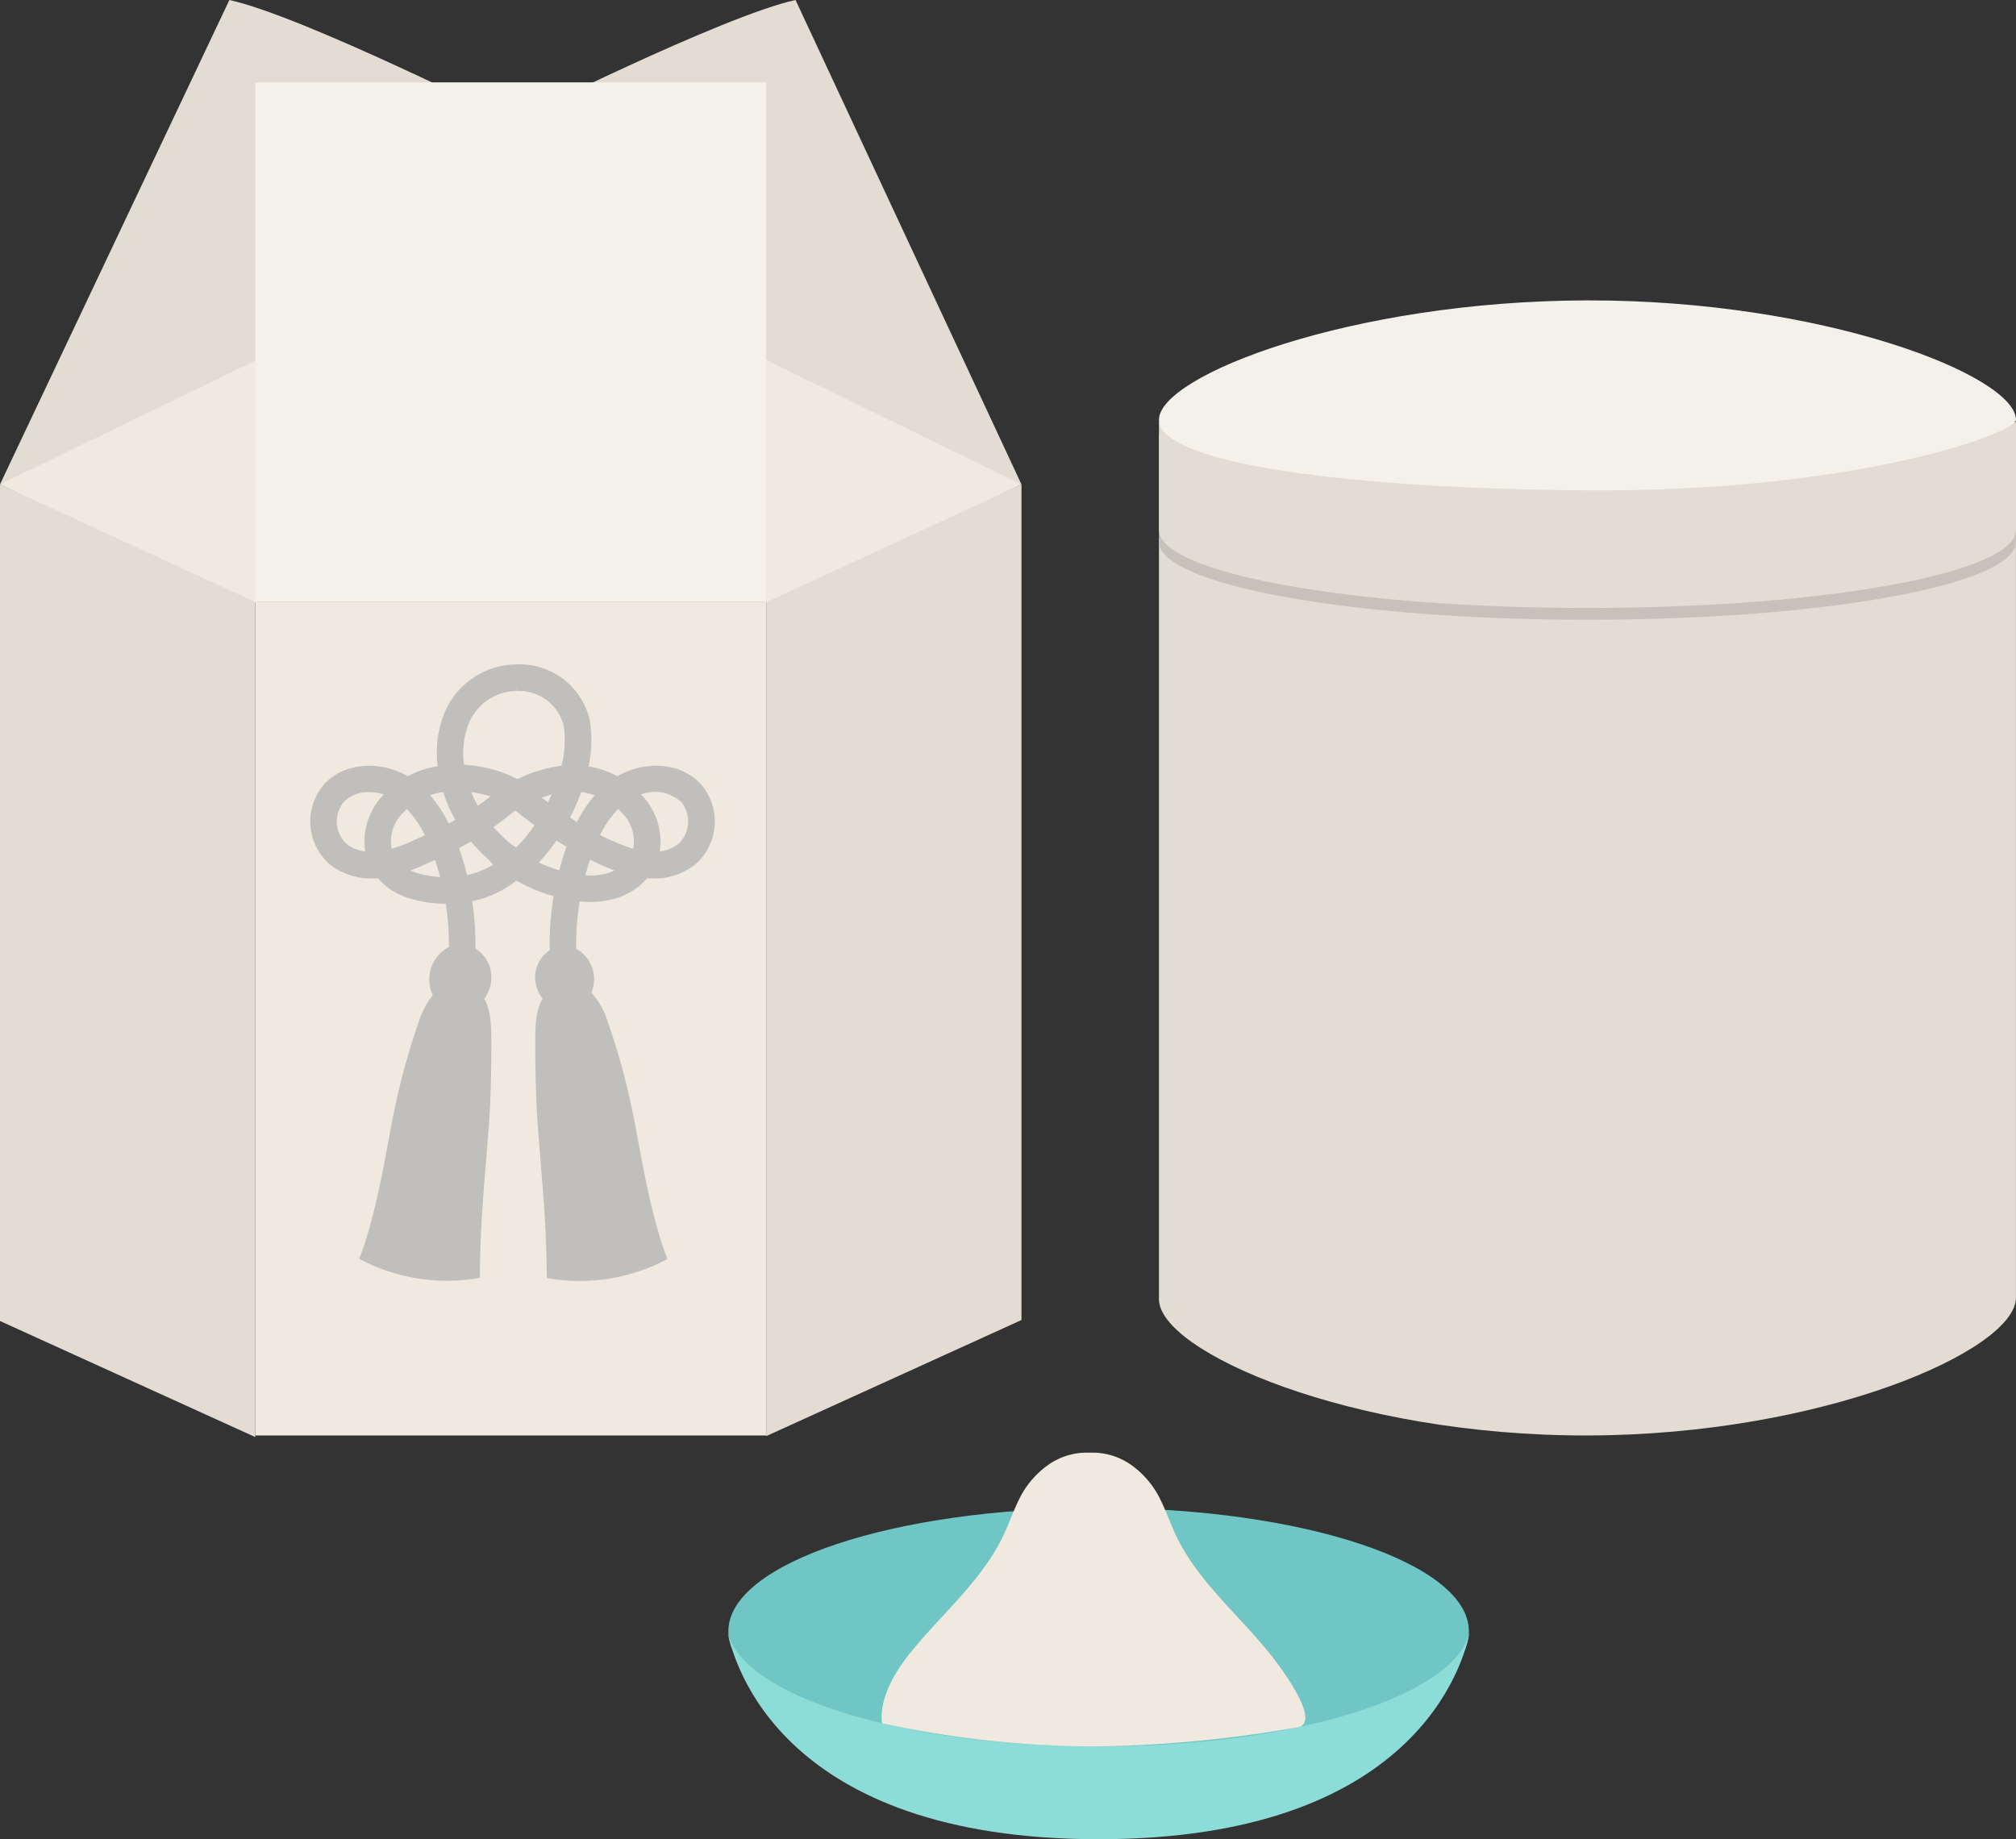 <svg id="グループ_1084" data-name="グループ 1084" xmlns="http://www.w3.org/2000/svg" xmlns:xlink="http://www.w3.org/1999/xlink" width="173.035" height="157.892" viewBox="0 0 173.035 157.892">
  <rect x="0" y="0" width="173.035" height="157.892" fill="#333333" stroke="none"/>
  <defs>
    <clipPath id="clip-path">
      <rect id="長方形_1286" data-name="長方形 1286" width="173.035" height="157.892" fill="none"/>
    </clipPath>
  </defs>
  <g id="グループ_1083" data-name="グループ 1083" clip-path="url(#clip-path)">
    <path id="パス_8818" data-name="パス 8818" d="M262.332,121.867v65.258h0c0,.024,0,.048,0,.072.008,4.5,16.48,11.733,36.78,11.693,20.191-.04,36.611-7.262,36.776-11.765h0V121.867Z" transform="translate(-162.857 -75.656)" fill="#e2dcd3" fill-rule="evenodd"/>
    <path id="パス_8819" data-name="パス 8819" d="M262.332,98.237v9.255c0,3.7,16.48,6.7,36.78,6.7s36.78-3,36.78-6.7V98.237Z" transform="translate(-162.857 -60.986)" fill="#c6c1ba"/>
    <path id="パス_8820" data-name="パス 8820" d="M262.332,95.57v9.255c0,3.7,16.48,6.7,36.78,6.7s36.78-3,36.78-6.7V95.57Z" transform="translate(-162.857 -59.33)" fill="#e2dcd3"/>
    <path id="パス_8821" data-name="パス 8821" d="M299.1,68.009c20.293-.039,36.782,6.463,36.79,10.253,0,1.152-13.824,6.219-36.78,6.057-20.293-.144-36.772-2.266-36.78-6.057s16.476-10.213,36.77-10.253" transform="translate(-162.857 -42.22)" fill="#f4f0ea" fill-rule="evenodd"/>
    <path id="パス_8822" data-name="パス 8822" d="M164.861,351.977c0-5.851,14.228-10.593,31.78-10.593s31.78,4.743,31.78,10.593-14.228,10.594-31.78,10.594-31.78-4.743-31.78-10.594" transform="translate(-102.346 -211.933)" fill="#6fc6c4"/>
    <path id="パス_8823" data-name="パス 8823" d="M196.5,379.133c-16.931,0-30.778-4.39-31.875-9.941.557,2.909,4.747,17.9,31.875,17.9s31.318-14.987,31.876-17.9c-1.1,5.551-14.944,9.941-31.876,9.941" transform="translate(-102.198 -229.196)" fill="#8cddd7"/>
    <path id="パス_8824" data-name="パス 8824" d="M232.85,346.126c-2.682-3.345-6.124-6.168-7.986-10.03-.542-1.124-.938-2.315-1.509-3.425a7.841,7.841,0,0,0-2.44-2.768,5.765,5.765,0,0,0-3.505-1.012H217.4A5.766,5.766,0,0,0,213.9,329.9a7.841,7.841,0,0,0-2.44,2.768c-.571,1.11-.967,2.3-1.509,3.425-1.863,3.862-5.3,6.684-7.986,10.03-1.308,1.631-2.65,3.925-2.382,6a87.29,87.29,0,0,0,18.087,1.989,107.537,107.537,0,0,0,17.565-1.642c2.061-.351-1.074-4.715-2.381-6.345" transform="translate(-123.878 -204.178)" fill="#efe9df"/>
    <path id="パス_8825" data-name="パス 8825" d="M151.887,79.653c.083.689,21.916-10.106,21.916-10.106L138.736,45.035S151.8,78.964,151.887,79.653" transform="translate(-86.128 -27.958)" fill="#efe9df" fill-rule="evenodd"/>
    <path id="パス_8826" data-name="パス 8826" d="M22.027,79.624C21.943,80.313,0,69.511,0,69.511L35.274,44.988S22.11,78.935,22.027,79.624" transform="translate(0 -27.929)" fill="#efe9df" fill-rule="evenodd"/>
    <path id="パス_8827" data-name="パス 8827" d="M19.688,0,0,41.581,43.819,20.347c.2.028.088-9.955.088-9.955S25.971,1.373,19.688,0" fill="#e2dcd3" fill-rule="evenodd"/>
    <path id="パス_8828" data-name="パス 8828" d="M140.371,0l19.393,41.589L116.24,20.347c-.2.028-.088-9.955-.088-9.955S134.088,1.373,140.371,0" transform="translate(-72.089)" fill="#e2dcd3" fill-rule="evenodd"/>
    <rect id="長方形_1284" data-name="長方形 1284" width="43.849" height="71.54" transform="translate(21.91 51.695)" fill="#efe9df"/>
    <rect id="長方形_1285" data-name="長方形 1285" width="43.849" height="44.624" transform="translate(21.91 7.071)" fill="#f4f0ea"/>
    <path id="パス_8829" data-name="パス 8829" d="M0,109.657l21.912,10.112V191.45L0,181.482Z" transform="translate(0 -68.076)" fill="#e2dcd3" fill-rule="evenodd"/>
    <path id="パス_8830" data-name="パス 8830" d="M195.339,109.678,173.427,119.79v71.589l21.912-9.968Z" transform="translate(-107.664 -68.088)" fill="#e2dcd3" fill-rule="evenodd"/>
    <path id="パス_8831" data-name="パス 8831" d="M91.5,223.536c1.257,1.088,1.163,3.177,1.163,4.988,0,1.687-.06,4.662-.219,6.692-.383,4.91-.749,8.447-.766,12.95a15.975,15.975,0,0,1-10.351-1.629c1.449-3.736,2.249-8.88,2.844-11.927a60.9,60.9,0,0,1,2.315-8.576,6.684,6.684,0,0,1,1.991-2.989,14.459,14.459,0,0,1,3.022.491" transform="translate(-50.491 -138.467)" fill="#c1bfbc"/>
    <path id="パス_8832" data-name="パス 8832" d="M122.327,223.583c-1.257,1.088-1.163,3.177-1.163,4.988,0,1.687.06,4.662.219,6.692.383,4.911.749,8.447.766,12.951a15.976,15.976,0,0,0,10.351-1.629c-1.449-3.736-2.249-8.88-2.844-11.927a60.9,60.9,0,0,0-2.315-8.576,6.684,6.684,0,0,0-1.991-2.989,14.458,14.458,0,0,0-3.022.491" transform="translate(-75.218 -138.496)" fill="#c1bfbc"/>
    <path id="パス_8833" data-name="パス 8833" d="M122.167,219.146a3.014,3.014,0,0,1-1.05-2.3,2.76,2.76,0,0,1,1.171-2.219,2.4,2.4,0,0,1,2.433-.139,2.984,2.984,0,0,1,.968,4.206Z" transform="translate(-75.189 -132.99)" fill="#c1bfbc"/>
    <path id="パス_8834" data-name="パス 8834" d="M101.359,219.064a3.173,3.173,0,0,0,1.105-2.422,2.9,2.9,0,0,0-1.232-2.336,2.531,2.531,0,0,0-2.561-.147,3.141,3.141,0,0,0-1.019,4.428Z" transform="translate(-60.289 -132.777)" fill="#c1bfbc"/>
    <path id="パス_8835" data-name="パス 8835" d="M90.784,175.228a24.823,24.823,0,0,1,.334-4.925,13.562,13.562,0,0,1-3.2-1.333,9.127,9.127,0,0,1-3.79,1.77,24.8,24.8,0,0,1,.265,4.488l-2.274-.075a22.53,22.53,0,0,0-.259-4.193,11.283,11.283,0,0,1-3.232-.5,5.734,5.734,0,0,1-2.593-1.693,5.843,5.843,0,0,1-4.159-1.209,4.9,4.9,0,0,1-.477-6.836c1.853-2.053,5.066-1.972,7.2-.715a8.122,8.122,0,0,1,2.566-.862,9.094,9.094,0,0,1,.4-4.076,6.746,6.746,0,0,1,6.367-4.657,6.164,6.164,0,0,1,6.294,4.834,10.6,10.6,0,0,1-.111,3.914,8.116,8.116,0,0,1,2.47.847c2.133-1.258,5.346-1.339,7.2.715a4.9,4.9,0,0,1-.477,6.836,5.752,5.752,0,0,1-4.159,1.209,5.735,5.735,0,0,1-2.593,1.693,7.715,7.715,0,0,1-3.2.289,22.57,22.57,0,0,0-.292,4.406ZM78.837,168.1a3.807,3.807,0,0,0,.49.2,8.783,8.783,0,0,0,2.05.364q-.2-.745-.442-1.473c-.284.132-.571.262-.86.392-.4.18-.813.358-1.238.52m15,.41a5.3,5.3,0,0,0,2.01-.213,3.852,3.852,0,0,0,.49-.2c-.426-.162-.838-.34-1.238-.52q-.427-.193-.855-.406-.224.66-.406,1.336m-10.843-2.33c.267.758.5,1.533.689,2.318a6.974,6.974,0,0,0,2.251-.91q-.13-.108-.26-.219l.033-.044a15.576,15.576,0,0,1-1.686-1.71c-.342.2-.684.385-1.027.565m6.849,1.234a11.681,11.681,0,0,0,1.755.662q.27-1.023.623-2.014-.428-.258-.859-.537a14.62,14.62,0,0,1-1.519,1.888M75.27,161.375a2.876,2.876,0,0,0-2.184.869,2.634,2.634,0,0,0,.249,3.567,3.151,3.151,0,0,0,1.609.659,5.728,5.728,0,0,1,1.5-4.784l.106-.113a4.362,4.362,0,0,0-1.283-.2m23.352.2.106.113a5.732,5.732,0,0,1,1.5,4.783,3.143,3.143,0,0,0,1.609-.659,2.634,2.634,0,0,0,.249-3.567,3.336,3.336,0,0,0-3.467-.67m-3.513,3.486q.465.235.926.443a14.482,14.482,0,0,0,1.922.739,3.43,3.43,0,0,0-.9-3.012q-.2-.213-.407-.4a8.682,8.682,0,0,0-1.541,2.233m-16.583-2.232q-.21.19-.407.4a3.428,3.428,0,0,0-.9,3.012,14.6,14.6,0,0,0,1.922-.739q.472-.213.934-.427a8.712,8.712,0,0,0-1.549-2.249m8.964,3.024.413.276a11.7,11.7,0,0,0,1.577-1.909q-.808-.6-1.635-1.265-.114.075-.226.152c-.56.467-1.11.886-1.656,1.27a13.078,13.078,0,0,0,1.527,1.475m-6.964-4.212a11.49,11.49,0,0,1,1.588,2.427q.29-.155.578-.318-.277-.469-.5-.943a13.919,13.919,0,0,1-.545-1.436,6.133,6.133,0,0,0-1.121.27m12,1.926q.3.195.6.378a11.379,11.379,0,0,1,1.526-2.3,6.114,6.114,0,0,0-1.149-.274l-.012,0a18.436,18.436,0,0,1-.961,2.2m-8.473-2.2q.1.249.208.5c.1.216.22.442.356.675.359-.251.719-.518,1.081-.8a9.165,9.165,0,0,0-1.646-.369m6.04.469q.27.209.538.408.164-.33.315-.671c-.283.073-.568.161-.853.263m-6.658-2.809a11.045,11.045,0,0,1,4.579,1.226,11.863,11.863,0,0,1,3.779-1.15,8.591,8.591,0,0,0,.185-3.458,3.946,3.946,0,0,0-4-2.956l-.019-.308-.01.31h-.042l-.009-.309-.019.307a4.487,4.487,0,0,0-4.171,3.134,6.908,6.908,0,0,0-.27,3.2" transform="translate(-43.599 -93.371)" fill="#c1bfbc"/>
  </g>
</svg>

